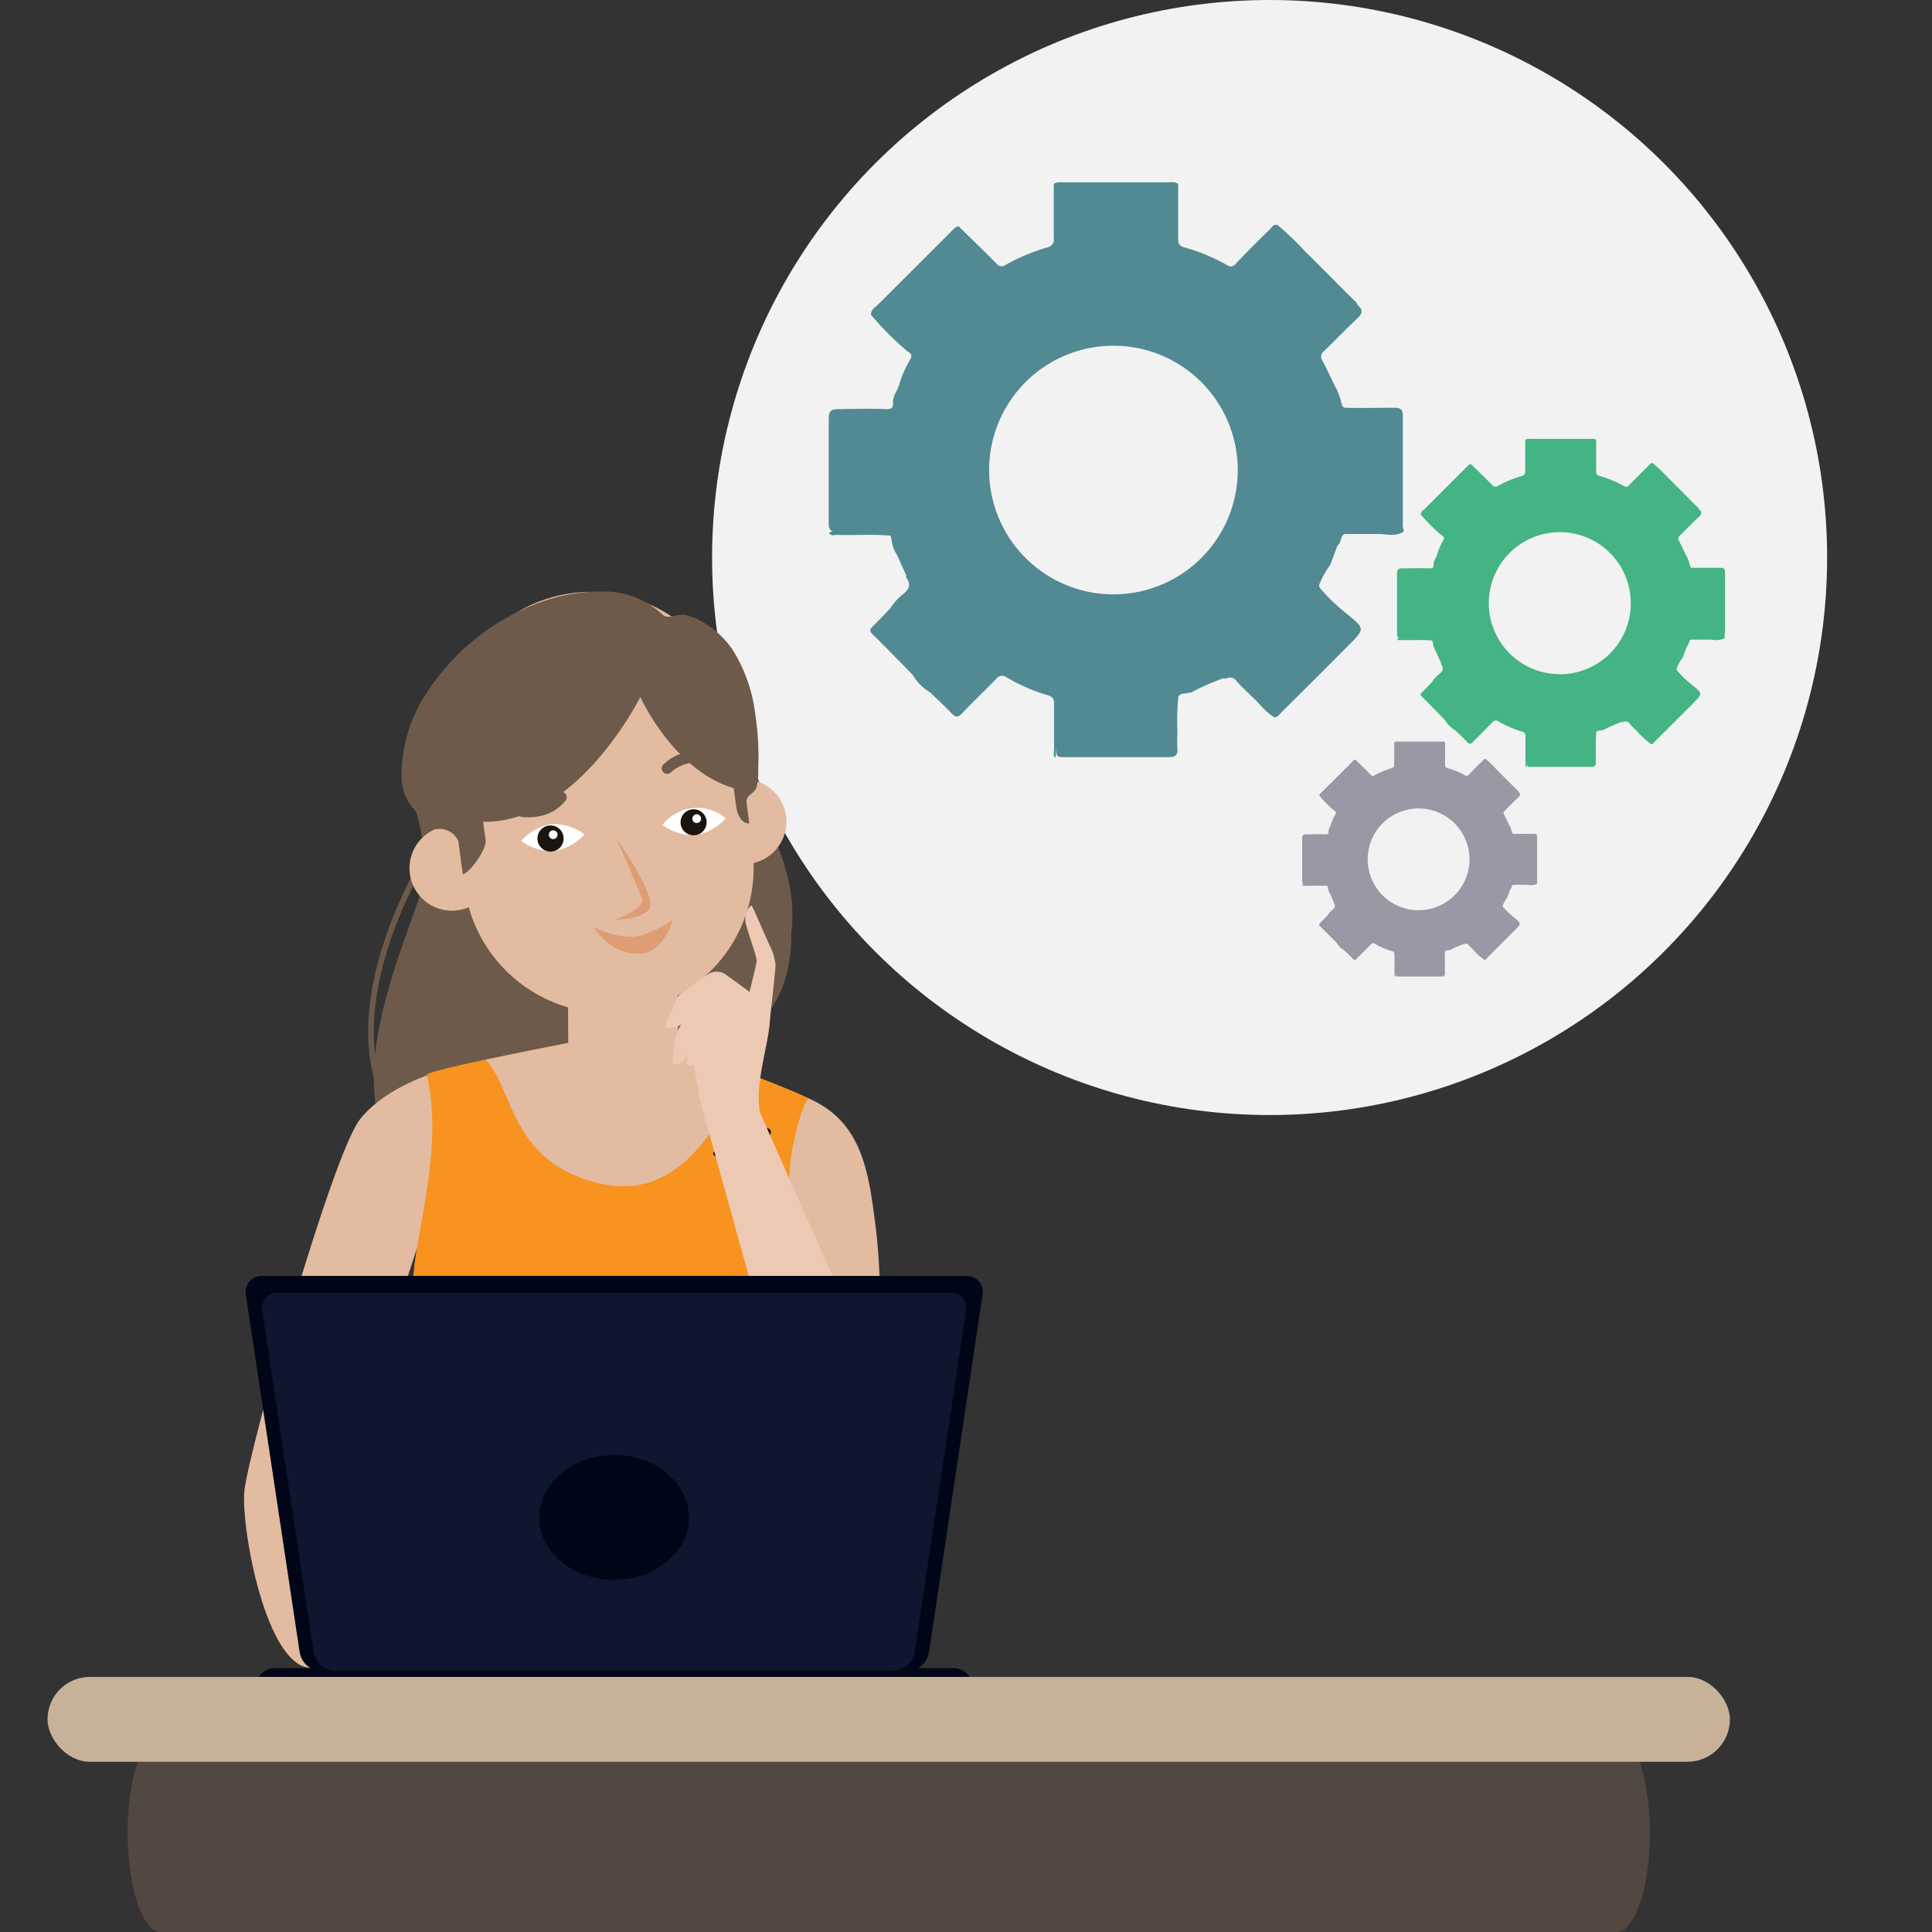 <svg id="Layer_1" data-name="Layer 1" xmlns="http://www.w3.org/2000/svg" viewBox="0 0 350 350"><rect x="0" y="0" width="350" height="350" fill="#333333" stroke="none"/><defs><style>.cls-1{fill:#f2f2f2;}.cls-2{fill:#6e5a4a;}.cls-11,.cls-2,.cls-3,.cls-4,.cls-5,.cls-6,.cls-7{fill-rule:evenodd;}.cls-3{fill:#e2bba1;}.cls-4{fill:#f7931e;}.cls-5{fill:#000618;}.cls-6{fill:#edc9b4;}.cls-7{fill:#0f1630;}.cls-8{fill:#fff;}.cls-9{fill:#1c140f;}.cls-10{fill:#de9d73;}.cls-11{fill:#534741;}.cls-12{fill:#c7b299;}.cls-13{fill:#528a93;}.cls-14{fill:#44b484;}.cls-15{fill:#9999a5;}</style></defs><title>img</title><circle class="cls-1" cx="230" cy="101" r="101"/><path class="cls-2" d="M77.49,153.55a.52.52,0,0,1,.88.56c-.06.09-20.68,32.13-4.39,50.8a.53.53,0,0,1,0,.73.52.52,0,0,1-.74,0C56.39,186.33,77.43,153.65,77.49,153.55Z"/><path class="cls-2" d="M137.6,149.09a.52.52,0,0,1,.88-.55c0,.05,11.81,18.33-.61,32.37a.52.52,0,0,1-.73,0,.51.51,0,0,1,0-.73C149,166.77,137.63,149.14,137.6,149.09Z"/><path class="cls-2" d="M81.82,131.92l-8.69,9.55a34.86,34.86,0,0,1,3.75,17c-.41,9.65-32.95,63.13,27.15,62.86s26.67-31.29,26.67-31.29,19.82-6.42,9.81-35.12S81.82,131.92,81.82,131.92Z"/><path class="cls-2" d="M130.25,190.59l-.55-.54a13,13,0,0,0,1.8-.8,54.18,54.18,0,0,0,5.13-6.78c8.2-12.74-.53-30.26-.53-30.26l-4.63-1.38s-9.24-3.31-11.72-4.14-31.15,1-39.29,16.27.93,37.48.93,37.48,33.81-1.09,35.74-1.23C118.57,199.11,124.12,196.94,130.25,190.59Z"/><path class="cls-3" d="M146.41,198.94c9.66,4.21,10.91,13,12.17,22.87,1.11,8.71,1.46,21.85-.84,41.82S119,237.29,119,237.29Z"/><path class="cls-3" d="M89.63,198.68l-9.37-4.8s-9.9,2.47-15,8.83-20.41,60.8-21,67.46,3.93,32,12.18,32,12.36-55.46,12.36-55.46L75.58,226Z"/><path class="cls-4" d="M114.47,186.72s24.91,8.87,31.94,12.22c0,0-1.34,1.4-2.85,9s0,18.81-1.6,29.82c-1.15,7.94-6.53,48.16-9.43,69.86l-61.39-5c0-1-.06-2.13-.11-3.45,5,3.93,9.87,4.1,6.88-7.36-5.21-20-4.2-54.72-2.46-65.14s4.32-21.39,1.86-32C79,193.31,114.47,186.72,114.47,186.72Z"/><path class="cls-4" d="M130.83,192.7c6.23,2.34,12.56,4.8,15.58,6.24,0,0-1.34,1.4-2.85,9s0,18.81-1.6,29.82c-.23,1.59-.63,4.47-1.14,8.24C127,248.21,86,252.9,76.14,252a18.34,18.34,0,0,1-2.1-.32c0-10.84.63-20.31,1.41-25,0-.27.09-.54.13-.8,3.47,10.24,47.17,16,47.17,16s7.24-16,5.36-22-10.57-5.77-10.57-5.77l.22-5.31s8.69-11.76,10.77-15.34C128.79,193.1,129.61,192.83,130.83,192.7Z"/><path class="cls-3" d="M112.54,160.08h.19a9.85,9.85,0,0,1,10,9.72l.12,19.94c3.62,1.32,7.94,2.92,12,4.47-6.37,13.77-13.89,22.86-25.9,20.25C92.43,210.89,93,197.07,88,192c4.69-1,10.18-2.11,14.94-3.05l-.11-18.9A9.87,9.87,0,0,1,112.54,160.08Z"/><path class="cls-3" d="M134.78,141.19a5.43,5.43,0,0,1,.57,0h0a7.69,7.69,0,1,1-6.16,2.38c.11,2.27.84,5,3.74,4.9l-.67-4.38A2.64,2.64,0,0,1,134.78,141.19Z"/><path class="cls-3" d="M79.87,149.85l-.54.17h0a7.7,7.7,0,1,0,6.56.69c.5,2.22.51,5-2.32,5.71l-.5-4.4A2.64,2.64,0,0,0,79.87,149.85Z"/><path class="cls-3" d="M103.6,107.45h0a26.4,26.4,0,0,1,29.56,22.61l3.15,23.72a26.38,26.38,0,0,1-22.61,29.55h0a26.37,26.37,0,0,1-29.54-22.61L81,137A26.38,26.38,0,0,1,103.6,107.45Z"/><path class="cls-2" d="M94.79,146a1,1,0,1,0-.25,2,9.94,9.94,0,0,0,2.83-.08,7.88,7.88,0,0,0,4.95-2.72,1,1,0,1,0-1.52-1.25A6.8,6.8,0,0,1,94.79,146Z"/><path class="cls-5" d="M138.41,204.32s1-.15,1.23.64-3.1,5-3.32,5.16-6.82-.68-6.82-.68-.35-.33-.28-.58a1.3,1.3,0,0,1,.32-.47Z"/><path class="cls-2" d="M127.73,138.31a6.83,6.83,0,0,0-6.17,1.6,1,1,0,0,1-1.39,0,1,1,0,0,1,0-1.4,7.87,7.87,0,0,1,5.15-2.31,10,10,0,0,1,2.83.15,1,1,0,0,1-.4,1.94Z"/><path class="cls-2" d="M87.52,148.88s.24,1.74.45,3.36-2.89,5.95-4.13,6.12l-.79-5.91a3.67,3.67,0,0,0-4.23-2.19c-3.15-2.78-6-5-6.07-9.38a27,27,0,0,1,3.79-14.17,41.57,41.57,0,0,1,21.18-17.55,32,32,0,0,1,11.3-2,15.4,15.4,0,0,1,11,4.16,1.16,1.16,0,0,0,.54.34c1.14.27,2.15-.39,3.26-.31a9.66,9.66,0,0,1,3.41,1.31,16.2,16.2,0,0,1,5.74,5.45,28.37,28.37,0,0,1,3.84,11.17,51.39,51.39,0,0,1,.57,9.44c-.05,1.29.09,3-.47,4.18-.44.94-1.84,1.19-1.66,2.57l.49,3.67c-1.24.17-2.16-1.41-2.37-3s-.45-3.37-.45-3.37C122,139.59,116,126.26,116,126.26S104.67,149.11,87.52,148.88Z"/><path class="cls-6" d="M137.79,184.06l1.71.46s1-8.91,1-9.77a10.26,10.26,0,0,0-1.11-3.56c-.66-1.46-3.07-7-3.2-7.13s-1.69,1.18-1,3.59,1.9,5.67,1.89,6.37-1.61,6.87-1.61,6.87Z"/><path class="cls-6" d="M139.5,184.13a3.76,3.76,0,0,0-2-3.3c-1.71-1-5.75-4.24-6.61-4.62a3,3,0,0,0-2.87.45,52.17,52.17,0,0,0-4.94,3.58c-.68.71-2.38,5.07-2.59,5.53s1.5.87,2.86-.16c0,0-.71,1.43-.94,1.92a35.59,35.59,0,0,0-.57,4.92c0,.74,2,.37,2.74-1.35,0,0-.11,1.24-.11,1.62s1.18.24,1.18.24,1.36,7.4,1.67,8.32,12,43.13,12,43.13l17-1s-18.52-41.42-18.65-42C136.65,196.14,139.52,188.52,139.5,184.13Z"/><path class="cls-5" d="M49.71,309.59H172.8a3.59,3.59,0,0,0,3.44-3.7h0a3.59,3.59,0,0,0-3.44-3.7H49.71a3.59,3.59,0,0,0-3.44,3.7h0A3.59,3.59,0,0,0,49.71,309.59Z"/><path class="cls-5" d="M175,231.14H47.47a2.91,2.91,0,0,0-2.93,3.45l9.75,64.75a4.17,4.17,0,0,0,4,3.45h106a4.16,4.16,0,0,0,4-3.45L178,234.59A2.9,2.9,0,0,0,175,231.14Z"/><path class="cls-7" d="M172.19,234.2H50.31a2.77,2.77,0,0,0-2.8,3.29l9.32,61.87a4,4,0,0,0,3.79,3.3H161.89a4,4,0,0,0,3.79-3.3L175,237.49A2.76,2.76,0,0,0,172.19,234.2Z"/><path class="cls-5" d="M111.25,286.21c7.47,0,13.56-5.08,13.56-11.31s-6.09-11.32-13.56-11.32S97.7,268.66,97.7,274.9,103.79,286.21,111.25,286.21Z"/><path class="cls-8" d="M105.9,151.14a9.52,9.52,0,0,1-5.49,3.05,9.54,9.54,0,0,1-6-1.85,9.52,9.52,0,0,1,5.49-3.05A9.54,9.54,0,0,1,105.9,151.14Z"/><path class="cls-8" d="M131.48,148.25A9.48,9.48,0,0,1,126,151.3a9.54,9.54,0,0,1-6-1.85,8,8,0,0,1,11.49-1.2Z"/><path class="cls-9" d="M102.09,151.65a2.37,2.37,0,1,1-2.6-2.1A2.37,2.37,0,0,1,102.09,151.65Z"/><path class="cls-8" d="M101,151.13a.79.79,0,1,1-.87-.7A.79.79,0,0,1,101,151.13Z"/><path class="cls-9" d="M128,148.73a2.36,2.36,0,1,1-2.6-2.11A2.36,2.36,0,0,1,128,148.73Z"/><path class="cls-8" d="M127,148.2a.79.79,0,1,1-1.57.17.79.79,0,0,1,1.57-.17Z"/><path class="cls-10" d="M111.69,151.9s3.81,8.76,4.58,10.74-4.75,4.12-5.49,4c0,0,5.19.12,6.82-1.94S111.69,151.9,111.69,151.9Z"/><path class="cls-10" d="M107.49,167.88s5.31,3,9.43,1.32,5-2.6,5-2.6-1.48,5.2-4.89,6S109.76,171.5,107.49,167.88Z"/><path class="cls-11" d="M29.12,314.14H292.89c3.31,0,6,8.07,6,17.93h0c0,9.86-2.71,17.93-6,17.93H29.12c-3.31,0-6-8.07-6-17.93h0C23.1,322.21,25.81,314.14,29.12,314.14Z"/><rect class="cls-12" x="8.61" y="303.79" width="304.78" height="15.37" rx="7.68"/><path class="cls-13" d="M254.14,94.5c0-6.37,0-12.74,0-19.1,0-1.2-.38-1.54-1.52-1.53-3,0-6,.08-9,0-.46-.12-.49-.52-.62-.89a10.87,10.87,0,0,0-1.21-3.12c-.73-1.5-1.41-3-2.21-4.5a1.23,1.23,0,0,1,.29-1.76c2-1.94,4-4,6-5.91.95-.88,1.13-1.57.08-2.42a1.6,1.6,0,0,0-.58-.82c-1.87-1.81-3.67-3.68-5.52-5.51-1.14-1.13-2.26-2.3-3.43-3.41a54,54,0,0,0-4.95-4.74c-.77-.29-1.05.39-1.44.77-2.07,2-4.13,4.09-6.15,6.19a1.09,1.09,0,0,1-1.6.27,33.82,33.82,0,0,0-7.77-3.22c-.94-.26-1.08-.75-1.07-1.58,0-3.31,0-6.61,0-9.91a2.32,2.32,0,0,0-1.57-.28H192.45c-.54,0-1.1-.1-1.55.32,0,3.3,0,6.59,0,9.89a1.4,1.4,0,0,1-1.16,1.58,35.94,35.94,0,0,0-7.6,3.18,1.13,1.13,0,0,1-1.62-.26c-2.25-2.27-4.55-4.48-6.83-6.72-.56,0-.86.43-1.21.76-1,1-2,2-3,3q-5.35,5.34-10.7,10.68c-.54.39-1,.8-1,1.56a53.56,53.56,0,0,0,6.74,6.73c.69.35.68.8.34,1.44a21,21,0,0,0-1.82,4c-.22,1.35-1.36,2.39-1.27,3.86.06.89-.4,1.11-1.3,1.07-2.81-.12-5.62-.06-8.43,0-1.55,0-1.9.34-1.91,1.79,0,6.31,0,12.62,0,18.94,0,.85.26,1.28.85,1.43a.74.74,0,0,0-.77.32c.4.57,1,.29,1.48.3,3.21.1,6.43-.15,9.63.14l.19.62a6.12,6.12,0,0,0,1,2.87c.55,1.23,1.09,2.45,1.64,3.67a.82.82,0,0,0,.11.56c.77,1.1.45,1.9-.5,2.75a10,10,0,0,0-2.46,2.68c-1.06,1.09-2.07,2.22-3.18,3.26-.59.57-.63.89,0,1.5,2.45,2.4,4.83,4.87,7.24,7.32a9,9,0,0,0,3.18,3.2c1.27,1.23,2.59,2.42,3.8,3.71.73.77,1.18.9,2,0,2-2.12,4.12-4.1,6.14-6.2a1.3,1.3,0,0,1,1.88-.26,33.28,33.28,0,0,0,7.35,3.2c1,.28,1.25.67,1.24,1.57,0,2.81,0,5.63,0,8.44,0,.45-.25,1,.26,1.35.09-.71.13-1.43.15-2.14v.16c0,1.86,0,1.86,1.79,1.86h9.76c2.95,0,5.91,0,8.87,0,1.17,0,1.6-.4,1.52-1.55s0-2.17,0-3.25a45.64,45.64,0,0,1,.13-5.73l.06-.47c.45-.7,1.28-.4,1.88-.69a1.11,1.11,0,0,0,.87-.26,42,42,0,0,1,5.38-2.33c.11,0,.28.08.42.1a1.43,1.43,0,0,1,2,.44c.82.95,1.77,1.78,2.65,2.69,1.45,1.23,2.5,2.9,4.2,3.84.63,0,.9-.56,1.27-.93q6.09-6,12.14-12.11c3-3,3-3-.33-5.73a32.41,32.41,0,0,1-4.54-4.3c-.31-.32-.62-.69-.35-1.17a15.46,15.46,0,0,1,1.91-3.38c.44-1.17.87-2.34,1.31-3.52.78-.47.4-1.68,1.32-2.07,2.1,0,4.21,0,6.32,0,1.42.06,2.94.47,4.3-.4l.05-.29A4,4,0,0,1,254.14,94.5Zm-101.8,1.77c2.35,0,4.71,0,7.06,0Zm39,36.09c0-1.24,0-2.43,0-3.51Zm10.37-24.69a22.52,22.52,0,1,1,22.52-22.52A22.51,22.51,0,0,1,201.69,107.67Z"/><path class="cls-14" d="M312.51,114.63c0-3.63,0-7.27,0-10.9,0-.69-.22-.88-.87-.87-1.72,0-3.44,0-5.16,0-.27-.07-.28-.29-.36-.51a6,6,0,0,0-.69-1.78c-.41-.85-.8-1.73-1.26-2.56a.7.7,0,0,1,.17-1c1.16-1.11,2.25-2.28,3.43-3.37.54-.51.64-.9,0-1.38a.92.92,0,0,0-.33-.47c-1.06-1-2.09-2.1-3.15-3.15-.65-.65-1.29-1.31-2-2a32.75,32.75,0,0,0-2.83-2.7c-.44-.17-.6.22-.82.44-1.19,1.16-2.36,2.33-3.52,3.53a.62.62,0,0,1-.91.15,19.71,19.71,0,0,0-4.43-1.83c-.54-.15-.62-.43-.62-.91,0-1.88,0-3.77,0-5.65a1.34,1.34,0,0,0-.9-.16q-5.53,0-11.07,0a1.15,1.15,0,0,0-.88.18c0,1.88,0,3.77,0,5.65a.81.81,0,0,1-.66.9,21.25,21.25,0,0,0-4.35,1.81.63.63,0,0,1-.92-.14c-1.29-1.3-2.6-2.56-3.9-3.84-.32,0-.49.24-.69.44-.58.56-1.13,1.15-1.72,1.72l-6.11,6.1a1,1,0,0,0-.56.89,31.12,31.12,0,0,0,3.86,3.84c.39.19.38.45.19.82a11.66,11.66,0,0,0-1,2.27c-.13.77-.78,1.36-.73,2.2,0,.51-.23.63-.74.61-1.6-.07-3.21,0-4.81,0-.89,0-1.09.2-1.09,1,0,3.61,0,7.21,0,10.82,0,.49.15.73.48.81a.44.44,0,0,0-.44.19c.23.32.57.16.85.17,1.83.06,3.67-.08,5.5.08l.1.35a3.53,3.53,0,0,0,.56,1.64c.31.7.63,1.4.94,2.09a.52.52,0,0,0,.06.33c.44.62.26,1.08-.28,1.57a5.52,5.52,0,0,0-1.41,1.52c-.6.63-1.18,1.27-1.81,1.87-.34.32-.36.5,0,.85,1.4,1.37,2.76,2.79,4.13,4.18a5.15,5.15,0,0,0,1.82,1.83c.73.7,1.48,1.38,2.17,2.12.41.44.67.51,1.13,0,1.14-1.21,2.35-2.35,3.5-3.54a.75.75,0,0,1,1.08-.15,19.51,19.51,0,0,0,4.19,1.83c.59.15.72.38.71.89,0,1.61,0,3.21,0,4.82,0,.25-.15.56.15.77.05-.41.07-.82.08-1.22v.09c0,1.06,0,1.06,1,1.06h5.57c1.69,0,3.38,0,5.07,0,.67,0,.91-.23.87-.88s0-1.24,0-1.86a27.46,27.46,0,0,1,.07-3.27l0-.27c.26-.4.73-.22,1.07-.39a.64.64,0,0,0,.5-.15,24.53,24.53,0,0,1,3.07-1.33c.06,0,.16,0,.24.06a.82.82,0,0,1,1.15.25c.46.54,1,1,1.51,1.53a16.11,16.11,0,0,0,2.4,2.2c.36,0,.51-.32.72-.53q3.48-3.45,6.94-6.92c1.69-1.7,1.69-1.7-.19-3.27a17.75,17.75,0,0,1-2.6-2.45c-.17-.18-.35-.4-.2-.67a9.4,9.4,0,0,1,1.09-1.93l.75-2c.45-.27.23-1,.75-1.18,1.21,0,2.41,0,3.62,0a3.9,3.9,0,0,0,2.45-.23l0-.17A2.2,2.2,0,0,1,312.51,114.63Zm-58.11,1c1.34,0,2.69,0,4,0C257.09,115.64,255.74,115.63,254.4,115.65Zm22.25,20.59c0-.7,0-1.38,0-2Zm5.92-14.09a12.86,12.86,0,1,1,12.86-12.85A12.85,12.85,0,0,1,282.57,122.15Z"/><path class="cls-15" d="M278.46,159.5c0-2.61,0-5.21,0-7.82,0-.49-.16-.63-.62-.62-1.24,0-2.47,0-3.7,0-.19-.05-.2-.21-.26-.37a4.18,4.18,0,0,0-.49-1.27c-.3-.62-.58-1.24-.9-1.84a.5.5,0,0,1,.12-.72c.83-.8,1.61-1.64,2.45-2.42.39-.36.47-.64,0-1a.61.61,0,0,0-.23-.34c-.77-.74-1.5-1.5-2.26-2.25-.47-.46-.92-.94-1.4-1.4a24.84,24.84,0,0,0-2-1.94c-.31-.12-.43.16-.59.32-.85.83-1.69,1.67-2.51,2.53-.22.22-.37.28-.66.11a14.05,14.05,0,0,0-3.18-1.32c-.38-.1-.44-.3-.44-.64,0-1.35,0-2.71,0-4.06a1,1,0,0,0-.64-.11h-7.93a.86.86,0,0,0-.64.13c0,1.35,0,2.7,0,4.05a.57.57,0,0,1-.47.64,15.23,15.23,0,0,0-3.12,1.3.45.45,0,0,1-.66-.1c-.92-.93-1.86-1.84-2.79-2.75-.23,0-.35.17-.5.31-.41.4-.81.83-1.23,1.24l-4.38,4.37a.7.7,0,0,0-.4.63,21.17,21.17,0,0,0,2.76,2.76c.28.14.28.32.14.58a8.9,8.9,0,0,0-.75,1.63c-.08.55-.55,1-.51,1.58,0,.36-.17.45-.54.44-1.14-.05-2.3,0-3.45,0-.63,0-.77.15-.78.74,0,2.58,0,5.16,0,7.75,0,.35.1.52.34.58a.31.31,0,0,0-.31.13c.16.24.4.12.6.13,1.32,0,2.63-.06,3.94,0l.08.26a2.44,2.44,0,0,0,.4,1.17l.67,1.5a.31.31,0,0,0,.05.23c.31.45.18.78-.21,1.13a4,4,0,0,0-1,1.09c-.44.45-.85.91-1.3,1.34-.25.23-.26.36,0,.61,1,1,2,2,3,3a3.88,3.88,0,0,0,1.3,1.31c.53.5,1.07,1,1.56,1.51.3.32.48.37.81,0,.81-.86,1.69-1.67,2.51-2.53a.53.53,0,0,1,.77-.11,13.4,13.4,0,0,0,3,1.31c.42.11.51.27.51.64q0,1.72,0,3.45c0,.19-.1.41.11.56,0-.29.05-.59.06-.88v.07c0,.76,0,.76.73.76h4c1.21,0,2.42,0,3.63,0,.48,0,.66-.17.62-.64s0-.89,0-1.33a20.31,20.31,0,0,1,0-2.34l0-.19c.18-.29.52-.17.77-.29a.44.44,0,0,0,.35-.1,14.86,14.86,0,0,1,2.21-.95s.11,0,.17,0a.6.6,0,0,1,.82.18c.33.39.72.74,1.08,1.11a11.66,11.66,0,0,0,1.72,1.57c.26,0,.37-.23.52-.38q2.49-2.48,5-5c1.21-1.22,1.21-1.22-.14-2.34a13.46,13.46,0,0,1-1.86-1.76c-.12-.13-.25-.28-.14-.48a6.46,6.46,0,0,1,.78-1.38l.54-1.44c.32-.2.16-.69.54-.85.86,0,1.72,0,2.59,0a2.84,2.84,0,0,0,1.75-.16l0-.12A1.48,1.48,0,0,1,278.46,159.5Zm-41.65.72c1,0,1.93,0,2.89,0ZM252.76,175c0-.51,0-1,0-1.44Zm4.24-10.1a9.22,9.22,0,1,1,9.21-9.22A9.21,9.21,0,0,1,257,164.89Z"/></svg>